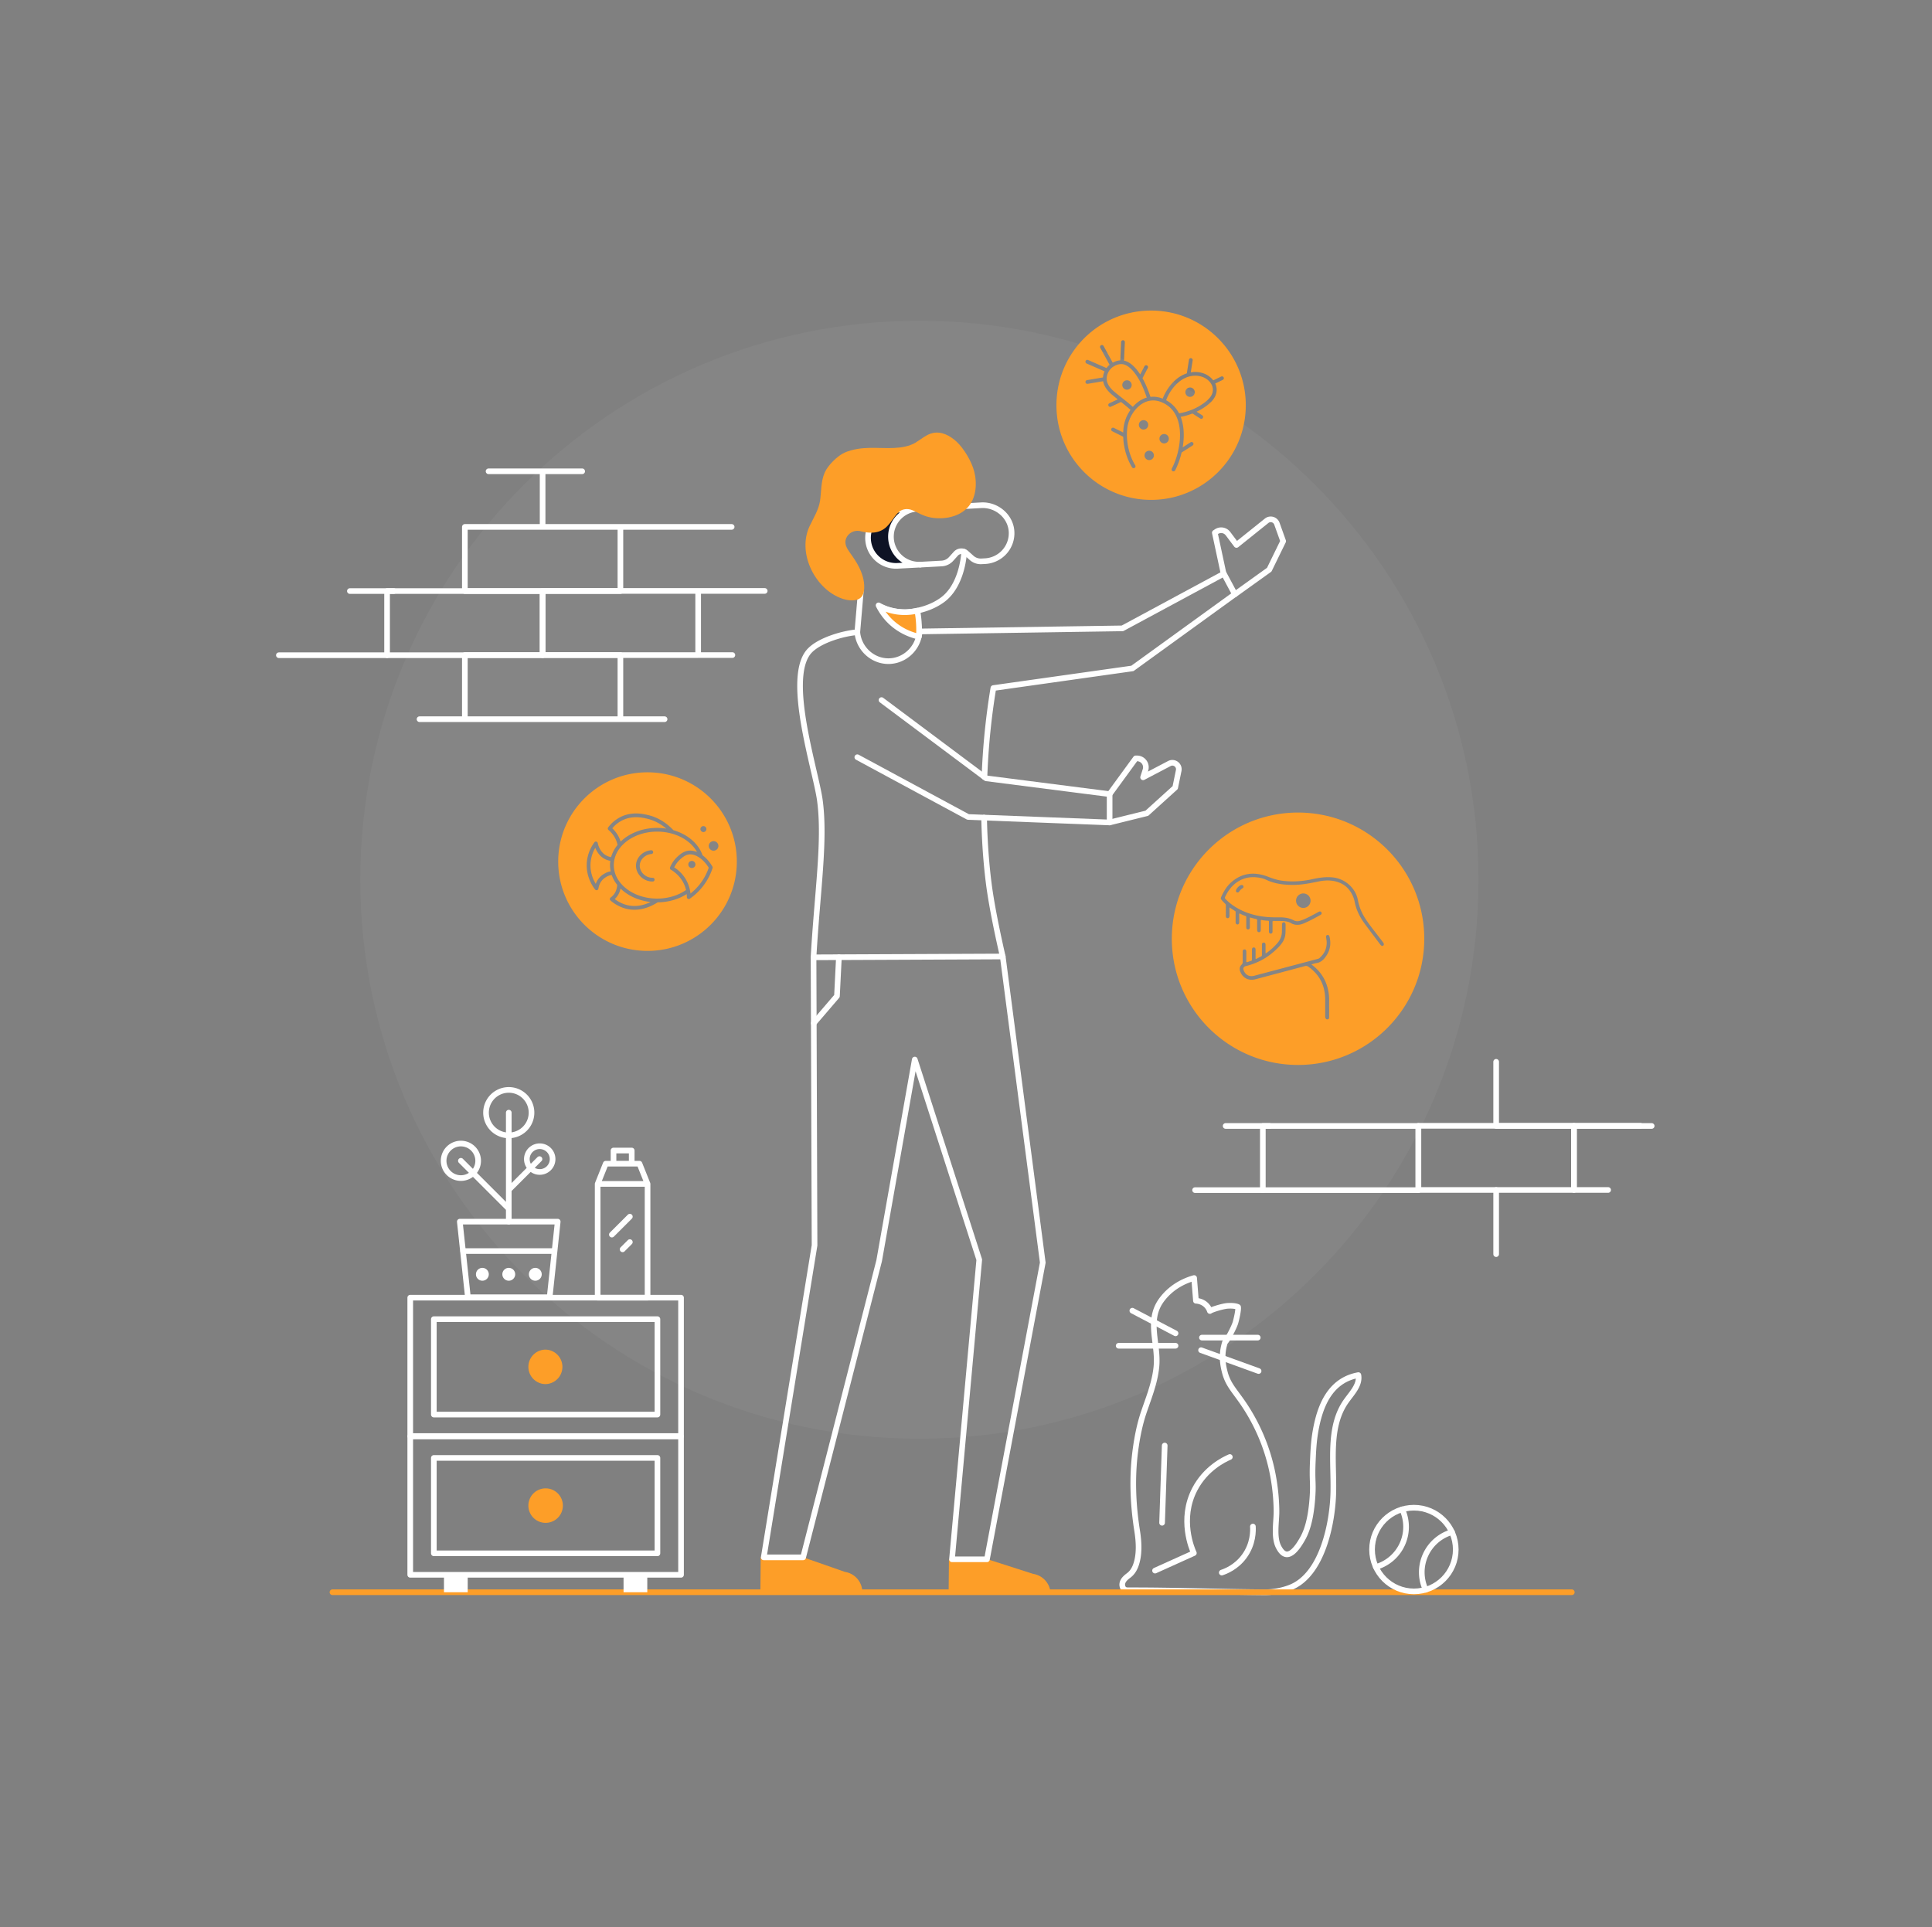 <svg xmlns="http://www.w3.org/2000/svg" width="451" height="450" fill="none" viewBox="0 0 451 450">
  <rect x="0" y="0" width="451" height="450" fill="#808080" stroke="none"/>
  <g clip-path="url(#a)">
    <path fill="#fff" d="M214.624 335.927c72.085 0 130.522-58.437 130.522-130.522S286.709 74.883 214.624 74.883c-72.086 0-130.522 58.437-130.522 130.522s58.436 130.522 130.522 130.522Z" opacity=".04"/>
    <path fill="#FD9E28" d="m230.549 364.065 10.626 3.406a4.808 4.808 0 0 1 4.07 4.75h-23.806l.08-8.152 9.03-.004Zm-43.062-.466 9.747 3.406a4.81 4.81 0 0 1 4.069 4.75h-23.805l.079-8.151 9.91-.005Z"/>
    <path stroke="#fff" stroke-linecap="round" stroke-linejoin="round" stroke-miterlimit="10" stroke-width="1.318" d="m205.778 163.455 24.433 18.268 28.815 3.695v6.61l-33.042-1.279-25.853-13.953"/>
    <path stroke="#fff" stroke-linecap="round" stroke-linejoin="round" stroke-miterlimit="10" stroke-width="1.318" d="M229.811 181.433a163.081 163.081 0 0 1 2.078-20.787l32.458-4.583 23.92-17.319-2.567-4.799-23.682 12.766-47.351.721c-.233 3.889-3.524 7.001-7.396 6.935-3.726-.062-6.829-3.041-7.141-6.759-3.327.281-8.582 1.819-10.977 4.175-2.721 2.663-2.756 8.503-1.881 14.805.536 3.863 1.424 7.901 2.241 11.487.848 3.7 1.635 6.917 1.898 8.956 1.226 9.383-.606 20.993-1.503 36.484l44.165-.194c-.755-3.304-2.504-11.14-3.252-17.007-.303-2.359-.94-7.839-1.094-15.42m29.298-5.476 6.091-8.349h.299a2.078 2.078 0 0 1 1.978 2.711l-.55 1.705 6.126-3.212c1.13-.593 2.435.391 2.18 1.639l-.813 3.973-6.618 5.994-8.693 2.149"/>
    <path stroke="#fff" stroke-linecap="round" stroke-linejoin="round" stroke-miterlimit="10" stroke-width="1.318" d="m285.643 134.011-2.061-9.624.382-.255a1.99 1.99 0 0 1 2.694.462l1.982 2.641 7.04-5.643a1.529 1.529 0 0 1 2.395.677l1.464 4.087-3.252 6.658-8.078 5.792m-98.296 84.704.233 67.245-11.861 72.857h9.198l17.745-69.262 8.314-46.964 15.052 46.74-6.364 69.939h8.161l13.03-69.262-9.343-71.486m-19.411-75.885-.839-4.785m-13.697 4.961.839-9.866m4.512 3.955a14.557 14.557 0 0 0 5.876 1.235s4.742-.013 8.657-2.883c2.962-2.175 4.68-6.407 5.071-11.21"/>
    <path stroke="#fff" stroke-linecap="round" stroke-linejoin="round" stroke-miterlimit="10" stroke-width="1.318" d="m195.832 223.484-.453 9.079-5.418 6.324m-61.654 64.006h-19.081l-1.89-17.662h22.856l-1.885 17.662Z"/>
    <path fill="#fff" d="M112.565 299.022a1.499 1.499 0 1 0-.001-2.997 1.499 1.499 0 0 0 .001 2.997Zm6.201 0a1.499 1.499 0 1 0 0-2.998 1.499 1.499 0 0 0 0 2.998Zm6.195 0a1.499 1.499 0 1 0 0-2.998 1.499 1.499 0 0 0 0 2.998Z"/>
    <path stroke="#fff" stroke-linecap="round" stroke-linejoin="round" stroke-miterlimit="10" stroke-width="1.318" d="M108.117 292.1h21.296m-10.647-32.317v25.448m0-7.431 7.172-7.172m-7.172-5.537a5.308 5.308 0 1 0 0-10.618 5.308 5.308 0 0 0 0 10.618Zm7.171 8.543a3.006 3.006 0 1 0 0-6.011 3.006 3.006 0 0 0 0 6.011Zm-18.347 1.424a4.03 4.03 0 1 0 0-8.06 4.03 4.03 0 0 0 0 8.06Zm11.175 7.146-11.175-11.176m157.527 94.5c.931-2.513.747-5.515.338-8.099-.975-6.117-1.23-12.37-.444-18.527.396-3.09.998-6.236 2-9.194.971-2.856 2.087-5.673 2.654-8.648.119-.615.211-1.235.277-1.859.576-5.511-2.364-10.802 1.2-15.671 2.61-3.568 6.275-4.763 7.611-5.133.141 1.767.286 3.534.426 5.305.33.017 1.472.114 2.395 1.028a3.58 3.58 0 0 1 .857 1.367c.369-.33 3.072-1.139 4.113-1.204 1.077-.071 1.991.035 2.47.276.141.708-.47 3.204-.641 3.731-.392 1.2-1.846 3.973-2.431 4.522-.562 1.908-.843 3.933-.008 7.04.707 2.633 1.982 3.947 3.849 6.588a44.51 44.51 0 0 1 7.146 16.295 48.272 48.272 0 0 1 1.05 9.329c.04 2.554-.743 6.241.532 8.592.224.413.804 1.481 1.709 1.626 1.565.246 3.129-2.404 3.678-3.336.915-1.551 2.075-4.126 2.479-10.006.25-3.621-.127-3.551.083-8.381.132-2.962.242-5.247.857-8.213 1.139-5.511 3.626-10.775 9.778-11.896.422 2.272-1.52 4.197-2.856 6.086-4.201 5.955-2.83 13.984-2.993 21.274-.154 7.005-2.478 19.279-10.068 22.241a16.292 16.292 0 0 1-5.893 1.099c-10.608-.066-21.159-.484-31.768-.457-.294 0-.602 0-.874-.123-.646-.295-.818-1.187-.541-1.842.277-.654.857-1.116 1.424-1.542.734-.563 1.244-1.34 1.591-2.268Z"/>
    <path stroke="#fff" stroke-linecap="round" stroke-linejoin="round" stroke-miterlimit="10" stroke-width="1.318" d="M287.088 340.181c-1.397.606-5.647 2.667-8.178 7.514-3.678 7.045-.628 14.028-.22 14.92-3.019 1.362-6.042 2.724-9.061 4.091m2.255-29.202-.611 18.036m3.143-44.231-10.086-5.287m10.085 8.187h-13.276m19.437-1.903h13.03m-13.231 2.94 13.43 4.865m-8.596 47.056c.901-.298 3.362-1.239 5.229-3.774 2.18-2.958 2.088-6.096 2.035-6.975"/>
    <path stroke="#FD9E28" stroke-linecap="round" stroke-linejoin="round" stroke-miterlimit="10" stroke-width="1.318" d="M77.607 371.755h289.31"/>
    <path stroke="#fff" stroke-linecap="round" stroke-linejoin="round" stroke-miterlimit="10" stroke-width="1.318" d="M158.979 335.377H95.764v32.309h63.215v-32.309Z"/>
    <path stroke="#fff" stroke-linecap="round" stroke-linejoin="round" stroke-miterlimit="10" stroke-width="1.318" d="M153.469 340.396h-52.194v22.276h52.194v-22.276Z"/>
    <path fill="#FD9E28" d="M127.369 355.557a4.026 4.026 0 1 0 0-8.052 4.026 4.026 0 0 0 0 8.052Z"/>
    <path stroke="#fff" stroke-linecap="round" stroke-linejoin="round" stroke-miterlimit="10" stroke-width="1.318" d="M158.979 302.981H95.764v32.309h63.215v-32.309Z"/>
    <path stroke="#fff" stroke-linecap="round" stroke-linejoin="round" stroke-miterlimit="10" stroke-width="1.318" d="M153.469 308h-52.194v22.275h52.194V308Z"/>
    <path fill="#FD9E28" d="M127.369 323.161a4.027 4.027 0 0 0 0-8.051 4.025 4.025 0 1 0 0 8.051Z"/>
    <path fill="#fff" d="M109.18 367.686h-5.541v4.069h5.541v-4.069Zm41.92 0h-5.541v4.069h5.541v-4.069Z"/>
    <path stroke="#fff" stroke-linecap="round" stroke-linejoin="round" stroke-miterlimit="10" stroke-width="1.318" d="M126.671 138.001H90.359v14.981h36.312v-14.981Z"/>
    <path stroke="#fff" stroke-linecap="round" stroke-linejoin="round" stroke-miterlimit="10" stroke-width="1.318" d="M162.978 137.971h-36.312v14.981h36.312v-14.981Zm7.985 14.976h-7.984v-14.976h15.534"/>
    <path stroke="#fff" stroke-linecap="round" stroke-linejoin="round" stroke-miterlimit="10" stroke-width="1.318" d="M144.826 152.938h-36.312v14.981h36.312v-14.981Zm0-29.918h-36.312v14.981h36.312V123.02ZM90.36 152.982H65.1m16.576-14.981h10.257m34.733-14.981v-12.981m-12.615 0H135.9m8.92 12.982h25.976m-62.283 44.898H97.935m46.885 0h10.319m175.966 94.971h-36.312v14.981h36.312V262.89Z"/>
    <path stroke="#fff" stroke-linecap="round" stroke-linejoin="round" stroke-miterlimit="10" stroke-width="1.318" d="M367.417 262.855h-36.312v14.98h36.312v-14.98Z"/>
    <path stroke="#fff" stroke-linecap="round" stroke-linejoin="round" stroke-miterlimit="10" stroke-width="1.318" d="M375.397 277.835h-7.985v-14.98h15.539m-33.693 14.98v14.981"/>
    <path stroke="#fff" stroke-linecap="round" stroke-linejoin="round" stroke-miterlimit="10" stroke-width="1.318" d="M385.565 262.89h-36.307v-14.981m-54.466 29.962h-15.815m7.132-14.981h10.257m-145.2 13.53h-11.65v26.561h11.65V276.42Zm0 0h-11.65l1.885-4.719h7.875l1.89 4.719Zm-3.7-7.795h-4.249v3.071h4.249v-3.071Zm-.435 15.442-4.197 4.192m4.198 1.745-1.692 1.692m184.718 79.862c5.395 0 9.769-4.374 9.769-9.769 0-5.396-4.374-9.769-9.769-9.769-5.395 0-9.769 4.373-9.769 9.769 0 5.395 4.374 9.769 9.769 9.769Z"/>
    <path stroke="#fff" stroke-linecap="round" stroke-linejoin="round" stroke-miterlimit="10" stroke-width="1.318" d="M321.182 365.867a9.748 9.748 0 0 0 6.161-5.318 9.744 9.744 0 0 0-.009-8.138m5.459 18.76a9.732 9.732 0 0 1-.009-8.139 9.732 9.732 0 0 1 6.161-5.317"/>
    <path fill="#FD9E28" d="M262.616 85.175a2.465 2.465 0 0 0-1.099-.158c-.549.04-1.129.259-1.692.632a3.35 3.35 0 0 0-.989 1.055c-.413.686-.575 1.481-.452 2.184.162.88.738 1.732 1.766 2.597a76.22 76.22 0 0 0 1.754 1.411c.848.668 1.718 1.358 2.54 2.096a7.768 7.768 0 0 1 1.745-1.498 6.255 6.255 0 0 1 1.511-.664c-.738-2.131-1.617-4.324-3.142-6.126-.672-.782-1.292-1.27-1.942-1.53Zm.466 5.805a1.095 1.095 0 1 1 1.094-1.094c0 .602-.492 1.094-1.094 1.094Zm17.707-2.94c-1.877-.712-4.035-.233-5.766 1.288-1.213 1.059-2.197 2.513-2.808 4.122a7.11 7.11 0 0 1 3.019 3.054 14.185 14.185 0 0 0 3.019-.848 12.867 12.867 0 0 0 3.142-1.824c.883-.703 1.393-1.345 1.608-2.021.545-1.692-.733-3.209-2.214-3.771Zm-2.984 4.623a1.095 1.095 0 1 1 0-2.19 1.095 1.095 0 0 1 0 2.19Z"/>
    <path fill="#FD9E28" d="M268.711 72.51c-12.208 0-22.1 9.896-22.1 22.1 0 12.203 9.897 22.1 22.1 22.1 12.208 0 22.101-9.897 22.101-22.1 0-12.204-9.893-22.1-22.101-22.1Zm-2.86 26.683a1.094 1.094 0 1 1 2.188 0 1.094 1.094 0 0 1-2.188 0Zm2.417 8.231a1.094 1.094 0 1 1-.001-2.189 1.094 1.094 0 0 1 .001 2.189Zm3.484-3.898a1.094 1.094 0 1 1 0-2.189 1.094 1.094 0 0 1 0 2.189ZM285.45 88.69l-1.771.853c.352.756.457 1.622.163 2.531-.356 1.116-1.253 1.93-1.899 2.444a13.572 13.572 0 0 1-2.606 1.608l1.323.852a.44.44 0 0 1-.237.81.424.424 0 0 1-.237-.071l-1.82-1.17c-.887.348-1.81.607-2.755.779 0 .004.004.009.004.013.835 2.14.875 4.698.462 7.115l1.867-1.196a.44.44 0 0 1 .475.739l-2.588 1.656c-.365 1.543-.897 2.984-1.503 4.162a.445.445 0 0 1-.594.189.443.443 0 0 1-.189-.593c.602-1.165 1.13-2.598 1.477-4.122 0-.005.004-.014.004-.018.576-2.54.66-5.34-.228-7.611-.734-1.881-2.057-3.178-3.924-3.859-1.437-.523-2.901-.369-4.228.448-1.811 1.108-3.212 3.389-3.489 5.67-.361 2.97.329 6.231 1.85 8.727a.437.437 0 0 1-.145.602.436.436 0 0 1-.602-.145c-1.257-2.061-1.982-4.619-2.061-7.137l-2.589-1.287a.44.44 0 0 1 .391-.787l2.198 1.094c.013-.395.044-.786.092-1.173a9.112 9.112 0 0 1 1.613-4.122 46.287 46.287 0 0 0-2.211-1.837l-2.355 1.103a.467.467 0 0 1-.185.04.441.441 0 0 1-.189-.84l1.96-.914a64.709 64.709 0 0 1-1.336-1.08c-1.191-1.007-1.867-2.027-2.065-3.112-.004-.013-.004-.031-.004-.044l-3.617.61c-.026.005-.048.005-.075.005a.447.447 0 0 1-.435-.365.442.442 0 0 1 .36-.505l3.727-.628c.035-.484.163-.963.374-1.424l-4.206-1.837a.441.441 0 1 1 .352-.809l4.302 1.881c.206-.286.448-.545.716-.765l-2.171-3.96a.44.44 0 0 1 .176-.597.439.439 0 0 1 .598.176l2.131 3.894c.562-.312 1.134-.497 1.701-.537h.061l.194-4.271a.438.438 0 1 1 .874.04l-.193 4.293c.184.04.369.088.549.158.795.312 1.521.88 2.294 1.784.347.41.65.835.936 1.27l.993-1.907a.437.437 0 0 1 .593-.184c.216.11.299.378.185.593l-1.239 2.382c.791 1.406 1.362 2.9 1.867 4.364a5.656 5.656 0 0 1 2.611.32c.083.031.158.066.237.101.664-1.722 1.727-3.278 3.028-4.412a7.516 7.516 0 0 1 2.606-1.503l.501-3.181a.434.434 0 0 1 .501-.365c.242.04.404.264.365.5l-.444 2.813a5.914 5.914 0 0 1 3.124.29 4.913 4.913 0 0 1 2.123 1.574l1.845-.888a.435.435 0 0 1 .585.207c.114.197.022.461-.198.566ZM144.853 207.453c1.713 1.674 4.196 2.834 7.022 3.146-2.294 1.112-4.179 1.042-5.423.738a8.076 8.076 0 0 1-2.953-1.423 4.443 4.443 0 0 0 1.037-1.442c.136-.312.242-.659.317-1.019Zm.022-10.947c2.017-1.956 5.088-3.208 8.525-3.208.734 0 1.446.061 2.144.171-1.129-.962-2.663-1.92-4.618-2.351-1.09-.242-3.362-.742-5.709.444a7.158 7.158 0 0 0-2.285 1.833 7.169 7.169 0 0 1 1.736 2.509c.075.193.145.395.207.602Zm-2.4 4.482c-2.114-.364-3.089-1.977-3.511-3.036a8.154 8.154 0 0 0-1.112 3.656c-.119 2.074.606 3.74 1.222 4.755a4.425 4.425 0 0 1 1.388-1.956c.286-.224 1.156-.852 2.097-.958a6.997 6.997 0 0 1-.159-1.459c0-.338.027-.672.075-1.002Zm17.121 5.261c.242.492.426 1.015.55 1.551-1.859 1.292-4.241 2.004-6.746 2.004-5.577 0-10.116-3.507-10.116-7.818s4.539-7.818 10.116-7.818c4.122 0 7.752 1.912 9.312 4.768-.831-.347-1.67-.444-2.439-.237-1.345.36-2.523 1.705-2.747 1.973a6.88 6.88 0 0 0-1.107 1.846.435.435 0 0 0 .189.545c.743.439 2.122 1.423 2.988 3.186Zm-6.794-.871a.437.437 0 0 0-.439-.435h-.005a3 3 0 0 1-2.245-.958c-.536-.567-.813-1.305-.765-2.021.092-1.327 1.288-2.457 2.72-2.571a.44.44 0 1 0-.07-.879c-1.885.15-3.401 1.604-3.529 3.384-.066.962.299 1.938.998 2.685a3.934 3.934 0 0 0 2.865 1.235h.031a.43.43 0 0 0 .439-.44Zm12.643-2.781a13.057 13.057 0 0 1-2.184 3.972 13.313 13.313 0 0 1-2.083 2.061 7.767 7.767 0 0 0-.11-.729v-.009a8.105 8.105 0 0 0-.676-2.03 8.239 8.239 0 0 0-3.002-3.344c.22-.462.492-.888.818-1.275.118-.14 1.186-1.388 2.298-1.687 1.538-.418 3.595.857 4.939 3.041Zm-3.107-.761a.83.83 0 0 0-.83-.83.827.827 0 0 0-.831.83.83.83 0 1 0 1.661 0Zm9.664-.668c0 11.514-9.334 20.848-20.848 20.848-11.513 0-20.847-9.334-20.847-20.848 0-11.513 9.334-20.847 20.847-20.847 11.518 0 20.848 9.334 20.848 20.847Zm-8.499-7.593a.698.698 0 1 0 1.397 0 .698.698 0 1 0-1.397 0Zm2.799 8.745c-.646-1.103-1.446-2-2.307-2.637-.953-2.764-3.533-4.904-6.803-5.853-1.217-1.306-3.238-2.949-6.082-3.573-1.098-.242-3.669-.813-6.297.518a8.24 8.24 0 0 0-2.843 2.404.44.44 0 0 0 .07.602 6.354 6.354 0 0 1 1.806 2.452c.136.334.237.686.317 1.042a7.838 7.838 0 0 0-1.508 2.848c-2.592-.427-3.093-3.142-3.111-3.266a.444.444 0 0 0-.33-.356.434.434 0 0 0-.457.167c-.742 1.007-1.656 2.668-1.784 4.887-.171 3.054 1.297 5.3 1.938 6.122a.439.439 0 0 0 .462.158.432.432 0 0 0 .32-.365c.062-.452.317-1.586 1.314-2.373.479-.378 1.2-.773 1.793-.782a7.822 7.822 0 0 0 1.275 2.281 4.294 4.294 0 0 1-.347 1.52 3.644 3.644 0 0 1-1.191 1.45.44.44 0 0 0-.022.686 9.015 9.015 0 0 0 3.726 1.938c.523.127 1.147.22 1.859.22 1.481 0 3.336-.405 5.432-1.732 2.483-.022 4.851-.703 6.767-1.925.022.238.044.475.044.717a.436.436 0 0 0 .44.435.438.438 0 0 0 .25-.079 13.923 13.923 0 0 0 5.309-7.15.426.426 0 0 0-.04-.356Zm1.402-4.795a1.128 1.128 0 1 0-2.259 0 1.13 1.13 0 0 0 2.259 0Zm135.306-7.809c-16.273 0-29.465 13.193-29.465 29.466 0 16.273 13.192 29.465 29.465 29.465s29.466-13.192 29.466-29.465-13.193-29.466-29.466-29.466Zm3.257 35.57c2.241 1.674 3.52 3.911 3.906 6.675.145 1.033.079 2.074.093 3.111.008.822 0 1.648 0 2.474 0 .211-.079.387-.29.444-.233.062-.418-.026-.541-.237-.088-.145-.088-.303-.088-.466 0-1.305.005-2.61 0-3.915-.009-3.195-1.261-5.753-3.871-7.629-.277-.198-.528-.273-.884-.176-3.849 1.037-7.703 2.057-11.557 3.08-1.587.422-3.015-.347-3.547-1.889-.197-.576-.096-1.099.33-1.508.242-.232.286-.465.281-.764-.009-.782-.004-1.565-.004-2.342 0-.273.123-.457.413-.475.237-.013.404.176.426.466.004.066 0 .127 0 .193 0 .686.013 1.371-.004 2.057-.009.272.088.307.316.228.264-.092.523-.184.791-.259.18-.048.229-.149.224-.325-.009-.598-.004-1.2-.004-1.798 0-.215-.005-.43.013-.641.022-.237.176-.374.404-.378.229 0 .378.132.409.369.013.097.013.193.013.29 0 .598.009 1.2-.004 1.797-.005.251.07.269.272.163.321-.176.646-.338.976-.492.193-.088.255-.22.25-.431-.013-.633-.004-1.261-.004-1.894 0-.18-.004-.365.009-.545.017-.233.145-.382.386-.395.238-.013.383.118.427.347.022.114.017.233.017.351v1.807c.115.022.158-.036.207-.071a13.881 13.881 0 0 0 2.606-2.368c.615-.73.967-1.56 1.006-2.514.022-.589.009-1.178.022-1.767.004-.316.163-.514.404-.523.255-.008.431.189.431.523 0 .633.004 1.262-.022 1.894-.031.84-.264 1.626-.743 2.325-.54.791-1.23 1.45-1.946 2.083a15.115 15.115 0 0 1-5.124 2.98c-.475.162-.958.303-1.446.426-.528.136-.699.501-.501 1.002.413 1.063 1.345 1.547 2.448 1.252 4.948-1.309 9.896-2.628 14.844-3.937a.935.935 0 0 0 .4-.194c.484-.43.905-.905 1.2-1.489.532-1.051.593-2.149.356-3.283-.075-.347.044-.563.294-.615.251-.053.431.101.51.448.343 1.494.185 2.918-.646 4.228-.584.918-1.266 1.722-2.448 1.889-.378.053-.742.194-1.16.308.084.061.114.088.15.11Zm16.633-4.514c-.215.172-.448.08-.73-.29-1.151-1.529-2.298-3.063-3.445-4.596-1.182-1.578-2.087-3.283-2.474-5.234a6.82 6.82 0 0 0-.453-1.468c-.641-1.441-1.648-2.514-3.129-3.102-1.564-.624-3.181-.616-4.798-.286-1.899.387-3.788.778-5.74.809-1.96.03-3.889-.15-5.743-.844-.58-.216-1.117-.536-1.727-.686-1.974-.483-3.868-.365-5.63.725-1.402.866-2.342 2.136-3.041 3.604-.092.198-.079.312.066.47.98 1.059 2.153 1.85 3.423 2.505 1.213.628 2.505 1.05 3.833 1.353 1.784.414 3.599.475 5.422.453 1.134-.013 2.242.158 3.261.69.475.246.967.264 1.463.114.317-.096.629-.211.932-.338 1.182-.505 2.303-1.134 3.428-1.749.277-.15.527-.097.65.119.123.215.04.452-.237.606-1.244.694-2.492 1.371-3.801 1.938-1.073.461-2.114.545-3.164-.084-.462-.272-1.002-.36-1.538-.413-.783-.074-1.561-.026-2.343-.052-.263-.009-.347.066-.338.334.017.725.009 1.454.004 2.184 0 .263-.132.439-.4.448-.272.013-.4-.167-.435-.418-.008-.074-.004-.149-.004-.224 0-.707-.004-1.41.004-2.118 0-.171-.044-.259-.228-.259a8.16 8.16 0 0 1-1.433-.154c-.224-.044-.246.057-.246.237.009.642.004 1.284 0 1.925 0 .097 0 .194-.013.29-.031.229-.158.378-.396.383-.241.004-.373-.137-.417-.365-.018-.092-.018-.194-.018-.286 0-.694-.008-1.393.005-2.087.004-.233-.079-.312-.299-.356a11.653 11.653 0 0 1-1.151-.286c-.229-.07-.269-.004-.264.211.013.576.004 1.156.004 1.736 0 .141.009.281-.013.417-.035.229-.171.378-.409.374-.25-.004-.386-.158-.408-.404-.009-.084-.005-.172-.005-.255 0-.717-.008-1.433.005-2.149.004-.207-.062-.308-.26-.365a5.76 5.76 0 0 1-1.089-.461c-.26-.145-.312-.071-.308.202.013.597.009 1.2 0 1.797-.004.29-.18.492-.418.47-.263-.022-.391-.193-.417-.448-.009-.075 0-.149 0-.224v-2.153c0-.101.022-.211-.092-.286-.431-.272-.857-.549-1.341-.861v1.692c0 .105.005.215 0 .32-.017.321-.167.501-.426.501s-.409-.171-.413-.505c-.004-.813-.009-1.626 0-2.439a.572.572 0 0 0-.207-.475 6.425 6.425 0 0 1-.848-.918.5.5 0 0 1-.074-.541c.584-1.296 1.283-2.531 2.359-3.48 2.584-2.29 5.52-2.518 8.627-1.314 1.077.418 2.153.778 3.291.927 2.369.308 4.72.15 7.049-.364 1.552-.343 3.103-.576 4.707-.414 2.896.291 5.366 2.444 5.915 5.305.329 1.718 1.002 3.265 1.977 4.689 1.213 1.766 2.58 3.414 3.859 5.128.263.33.29.62.079.795Zm-16.967-10.48a1.69 1.69 0 0 1-1.692 1.691 1.69 1.69 0 0 1-1.692-1.691 1.69 1.69 0 0 1 1.692-1.692c.931 0 1.692.76 1.692 1.692Zm-15.812-2.945a2.424 2.424 0 0 0-.879.857c-.114.185-.329.198-.518.136-.154-.048-.203-.202-.211-.307-.013-.554.879-1.428 1.371-1.402.171.009.307.088.365.259.052.18.035.369-.128.457Z"/>
    <path fill="#0E1325" stroke="#fff" stroke-linecap="round" stroke-linejoin="round" stroke-miterlimit="10" stroke-width="1.318" d="m214.809 131.832-5.282.281c-3.608.193-6.693-2.567-6.887-6.175a6.564 6.564 0 0 1 1.662-4.724 6.562 6.562 0 0 1 4.521-2.162l5.858-.316v.004l-.514.027a6.546 6.546 0 0 0-6.178 6.881 6.536 6.536 0 0 0 6.714 6.184c.036.004.071 0 .106 0Z"/>
    <path stroke="#fff" stroke-linecap="round" stroke-linejoin="round" stroke-miterlimit="10" stroke-width="1.318" d="M214.809 131.832h.062l4.939-.268a3.197 3.197 0 0 0 2.219-1.064l1.099-1.222a1.726 1.726 0 0 1 2.443-.131l1.226 1.098a3.196 3.196 0 0 0 2.321.818l.839-.044a6.553 6.553 0 0 0 4.518-2.162 6.527 6.527 0 0 0 1.661-4.707c-.185-3.604-3.476-6.376-7.075-6.183l-9.115.492-5.264.281"/>
    <path fill="#FD9E28" stroke="#fff" stroke-linecap="round" stroke-linejoin="round" stroke-miterlimit="10" stroke-width="1.318" d="M214.14 142.585a12.561 12.561 0 0 1-5.093.167 12.458 12.458 0 0 1-3.955-1.411 13.748 13.748 0 0 0 2.79 3.802c2.488 2.381 5.252 3.203 6.614 3.506.053-.839.07-1.771.022-2.786a24.416 24.416 0 0 0-.378-3.278Z"/>
    <path fill="#FD9E28" d="M200.64 123.97c1.429.356 4.307 1.05 6.408-1.051 1.388-1.388 2.258-3.542 3.818-3.946 2.097-.549 3.186 1.077 5.911 1.74 2.646.651 6.645.348 9.013-2.122 2.105-2.193 2.356-5.695 1.626-8.521-.597-2.32-2.399-5.375-4.166-6.992-1.459-1.336-3.436-2.421-5.471-1.982-1.525.33-2.698 1.424-3.995 2.211-1.52.922-3.291 1.191-5.045 1.283-1.902.101-3.805-.057-5.708-.018-1.982.04-3.986.303-5.81 1.081-1.669.712-3.937 2.953-4.697 4.667-.906 2.044-.783 4.408-1.086 6.548-.299 2.11-1.525 4.043-2.439 5.968-2.891 6.078 1.029 14.238 7.018 16.712 1.222.506 2.624.813 3.933.501 1.363-.325 1.763-1.547 1.793-2.839.04-1.691-.483-3.361-1.248-4.869-.584-1.151-1.314-2.223-2.069-3.269-.726-1.007-1.442-2.171-.879-3.446.514-1.173 1.788-1.863 3.093-1.656Z"/>
  </g>
  <defs>
    <clipPath id="a">
      <path fill="#fff" d="M0 0h450v450H0z" transform="translate(.5)"/>
    </clipPath>
  </defs>
</svg>
